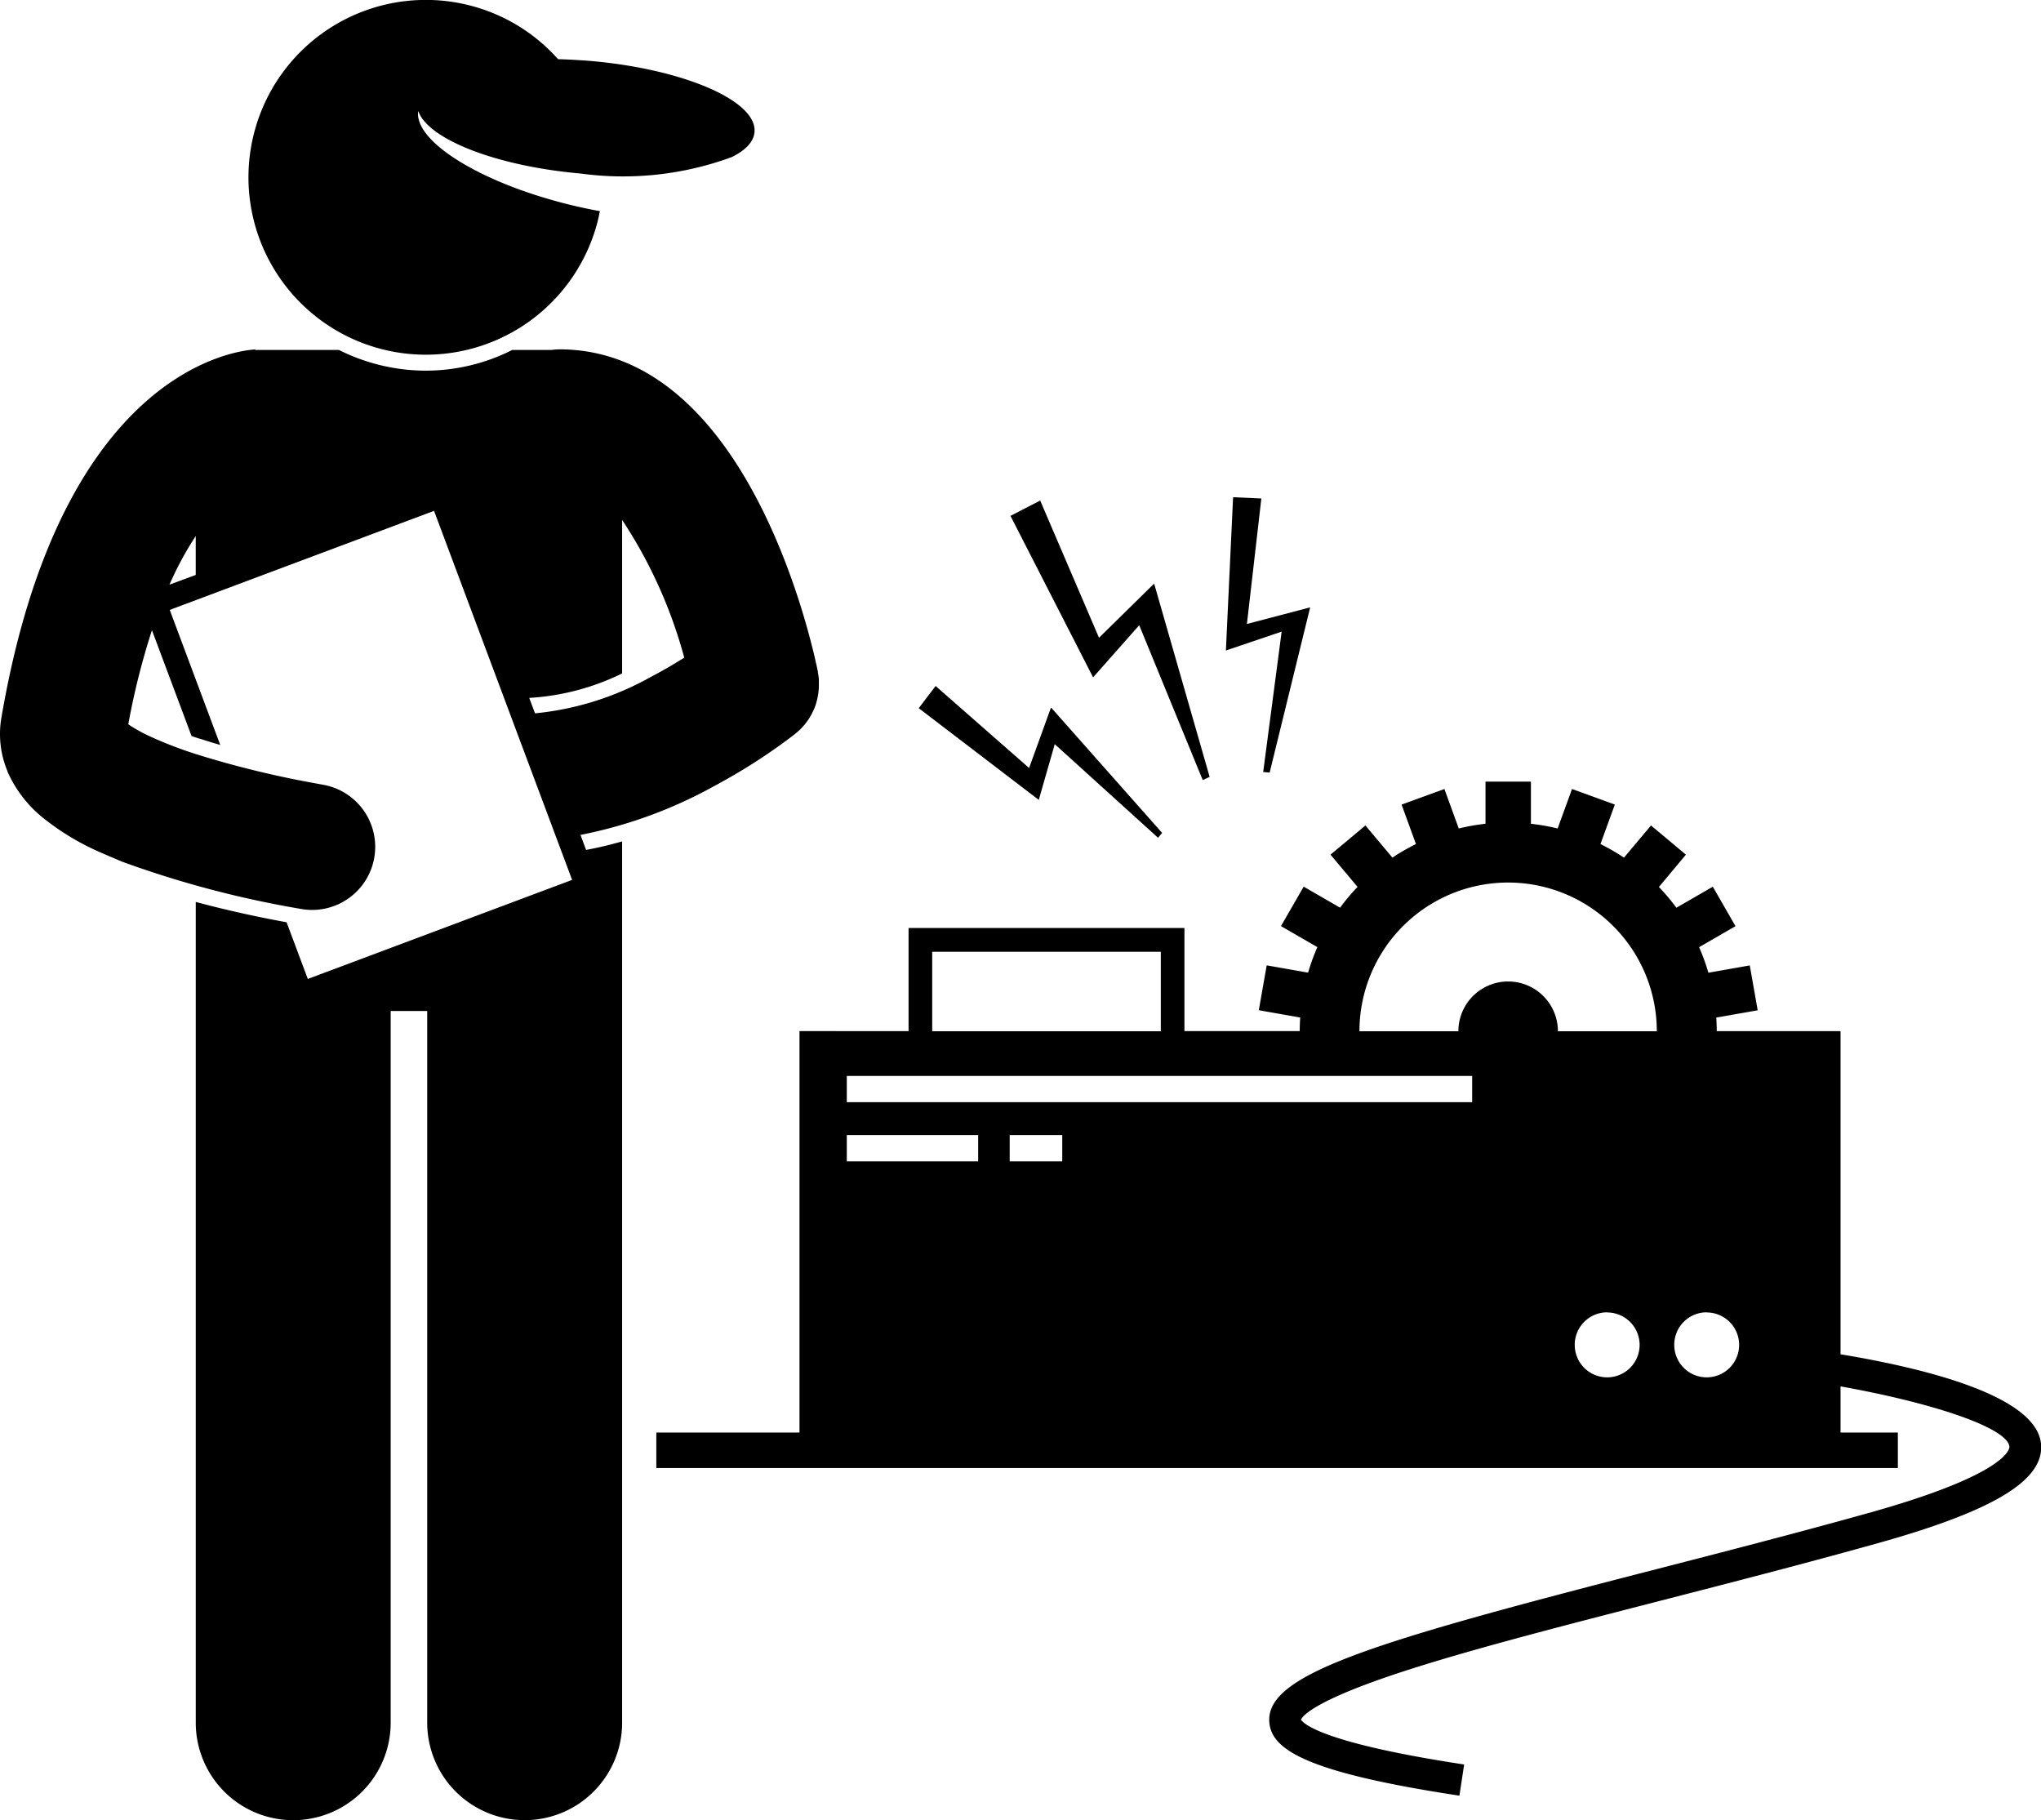 <svg xmlns="http://www.w3.org/2000/svg" width="62.92" height="56.104" viewBox="0 0 62.92 56.104">
  <g id="Group_10" data-name="Group 10" transform="translate(-802 -1361.127)">
    <g id="_1650799021620991815" data-name="1650799021620991815" transform="translate(802 1361.127)">
      <path id="Path_30" data-name="Path 30" d="M18.068,59.751l-.173-.463a14.092,14.092,0,0,0,4.113-1.5c.135-.072.264-.145.391-.216a17.511,17.511,0,0,0,2.117-1.4l.012-.011c.034-.028.066-.057.1-.087.016-.015.033-.029.049-.045s.052-.055.077-.083.037-.04.054-.061.037-.049.055-.073.04-.052.059-.08.029-.047.043-.071.037-.059.053-.089.032-.066.048-.1.022-.045.032-.067c.022-.053.042-.108.06-.163l0-.009a1.931,1.931,0,0,0,.086-.519c0-.012,0-.024,0-.036,0-.039,0-.078,0-.117s0-.053,0-.079-.007-.057-.011-.086-.01-.074-.017-.11c0-.006,0-.012,0-.019-.206-1.018-2.184-9.946-7.974-9.946A1.952,1.952,0,0,0,17,44.34H15.792a5.908,5.908,0,0,1-2.661.638,5.991,5.991,0,0,1-2.683-.638H7.912l-.05,0v-.015c-.608.037-5.993.671-7.82,11.357A2.96,2.96,0,0,0,.229,57.32l0,.013h0a3.811,3.811,0,0,0,1.12,1.447,7.759,7.759,0,0,0,1.717,1.034c.229.1.462.2.7.3a31.323,31.323,0,0,0,5.575,1.466,1.944,1.944,0,0,0,.619-3.838h0L9.7,57.694a30.032,30.032,0,0,1-3.632-.888,12.478,12.478,0,0,1-1.465-.564c-.133-.063-.255-.125-.362-.186s-.209-.124-.286-.178a22.518,22.518,0,0,1,.729-2.9l1.221,3.262c.1.035.205.071.312.1.189.061.381.12.572.175L5.233,52.353,13.381,49.3l4.256,11.375L9.489,63.728l-.654-1.747c-.727-.132-1.725-.338-2.8-.627v25.3a3,3,0,0,0,6.009,0V64.716H13.17V86.653a3,3,0,0,0,6.009,0V59.488C18.823,59.59,18.453,59.68,18.068,59.751Zm1.993-5.331a9.1,9.1,0,0,1-3.568,1.121l-.178-.476a7.485,7.485,0,0,0,2.864-.754V49.579a14.558,14.558,0,0,1,1.915,4.245c-.131.083-.271.168-.421.257C20.482,54.193,20.277,54.307,20.061,54.42ZM6.034,51.275l-.81.3a10.212,10.212,0,0,1,.81-1.5Z" transform="translate(0 -33.553)"/>
      <path id="Path_31" data-name="Path 31" d="M38.458.2a5.468,5.468,0,1,0,3.79,6.74c.04-.144.073-.288.1-.432-.307-.056-.619-.121-.938-.2-2.75-.676-4.8-1.956-4.662-2.887.3.869,2.4,1.7,5.015,1.929a9.716,9.716,0,0,0,4.652-.508c.424-.211.678-.474.7-.774.084-.958-2.179-1.938-5.054-2.189-.118-.01-.234-.017-.351-.025-.22-.014-.438-.025-.651-.03A5.44,5.44,0,0,0,38.458.2Z" transform="translate(-23.855 0)"/>
      <path id="Path_32" data-name="Path 32" d="M134.324,72.01l-1.711-5.958-1.7,1.669L129.1,63.492l-.916.472,2.547,4.978,1.422-1.607,1.958,4.773Z" transform="translate(-97.033 -48.063)"/>
      <path id="Path_33" data-name="Path 33" d="M156.865,71.559l1.249-5.093-1.95.512.445-3.868-.871-.039-.222,4.725,1.719-.582-.569,4.327Z" transform="translate(-117.724 -47.745)"/>
      <path id="Path_34" data-name="Path 34" d="M119.953,89.543l-2.882-2.528-.52.684,3.7,2.827.493-1.718,3.184,2.885.125-.15-3.424-3.866Z" transform="translate(-88.228 -65.87)"/>
      <path id="Path_35" data-name="Path 35" d="M119.767,116.8V106.84h-3.816c0-.141-.006-.28-.015-.418l1.277-.225-.244-1.383-1.276.225a6.384,6.384,0,0,0-.286-.787l1.122-.648-.7-1.216-1.122.648a6.468,6.468,0,0,0-.539-.64L115,101.4l-1.076-.9-.833.992a6.426,6.426,0,0,0-.725-.419l.443-1.217-1.32-.48-.443,1.217a6.407,6.407,0,0,0-.824-.145v-1.3h-1.4v1.3a6.406,6.406,0,0,0-.824.145l-.443-1.217-1.32.48.443,1.217a6.426,6.426,0,0,0-.725.419l-.833-.992-1.076.9.834.994a6.459,6.459,0,0,0-.539.64l-1.122-.648-.7,1.216,1.122.648a6.382,6.382,0,0,0-.286.787l-1.276-.225-.244,1.383,1.277.225c-.009.138-.015.278-.015.418H99.541V103.66H91.036v3.179H87.674v12.373H83.26v1.094h38.274v-1.094h-1.767v-1.422c2.915.521,5.162,1.29,5.207,1.862,0,.033.014.82-4.3,2.028-2.233.625-4.505,1.209-6.7,1.774-8.636,2.22-11.893,3.2-11.818,4.658.043.85,1.056,1.565,5.862,2.293l.146-.961c-4.368-.662-4.955-1.259-5.031-1.382.056-.126.457-.616,3.262-1.521,2.052-.662,4.855-1.382,7.823-2.145,2.2-.566,4.48-1.152,6.723-1.78,3.551-.994,5.1-1.932,5.008-3.041C125.826,118.1,122.462,117.247,119.767,116.8Zm-7.194-1.289a1,1,0,1,1-1,1A1,1,0,0,1,112.573,115.507Zm3.068,0a1,1,0,1,1-1,1A1,1,0,0,1,115.641,115.507Zm-10.705-8.668a4.583,4.583,0,0,1,9.167,0h-3.049a1.534,1.534,0,1,0-3.068,0h-3.049Zm-13.171-2.45h7.047v2.45H91.765v-2.45Zm-2.633,3.827h19.279v.81H89.132Zm5.022,1.823h1.62v.81h-1.62Zm-5.022,0h4.05v.81h-4.05Z" transform="translate(-63.027 -75.056)"/>
    </g>
  </g>
</svg>
